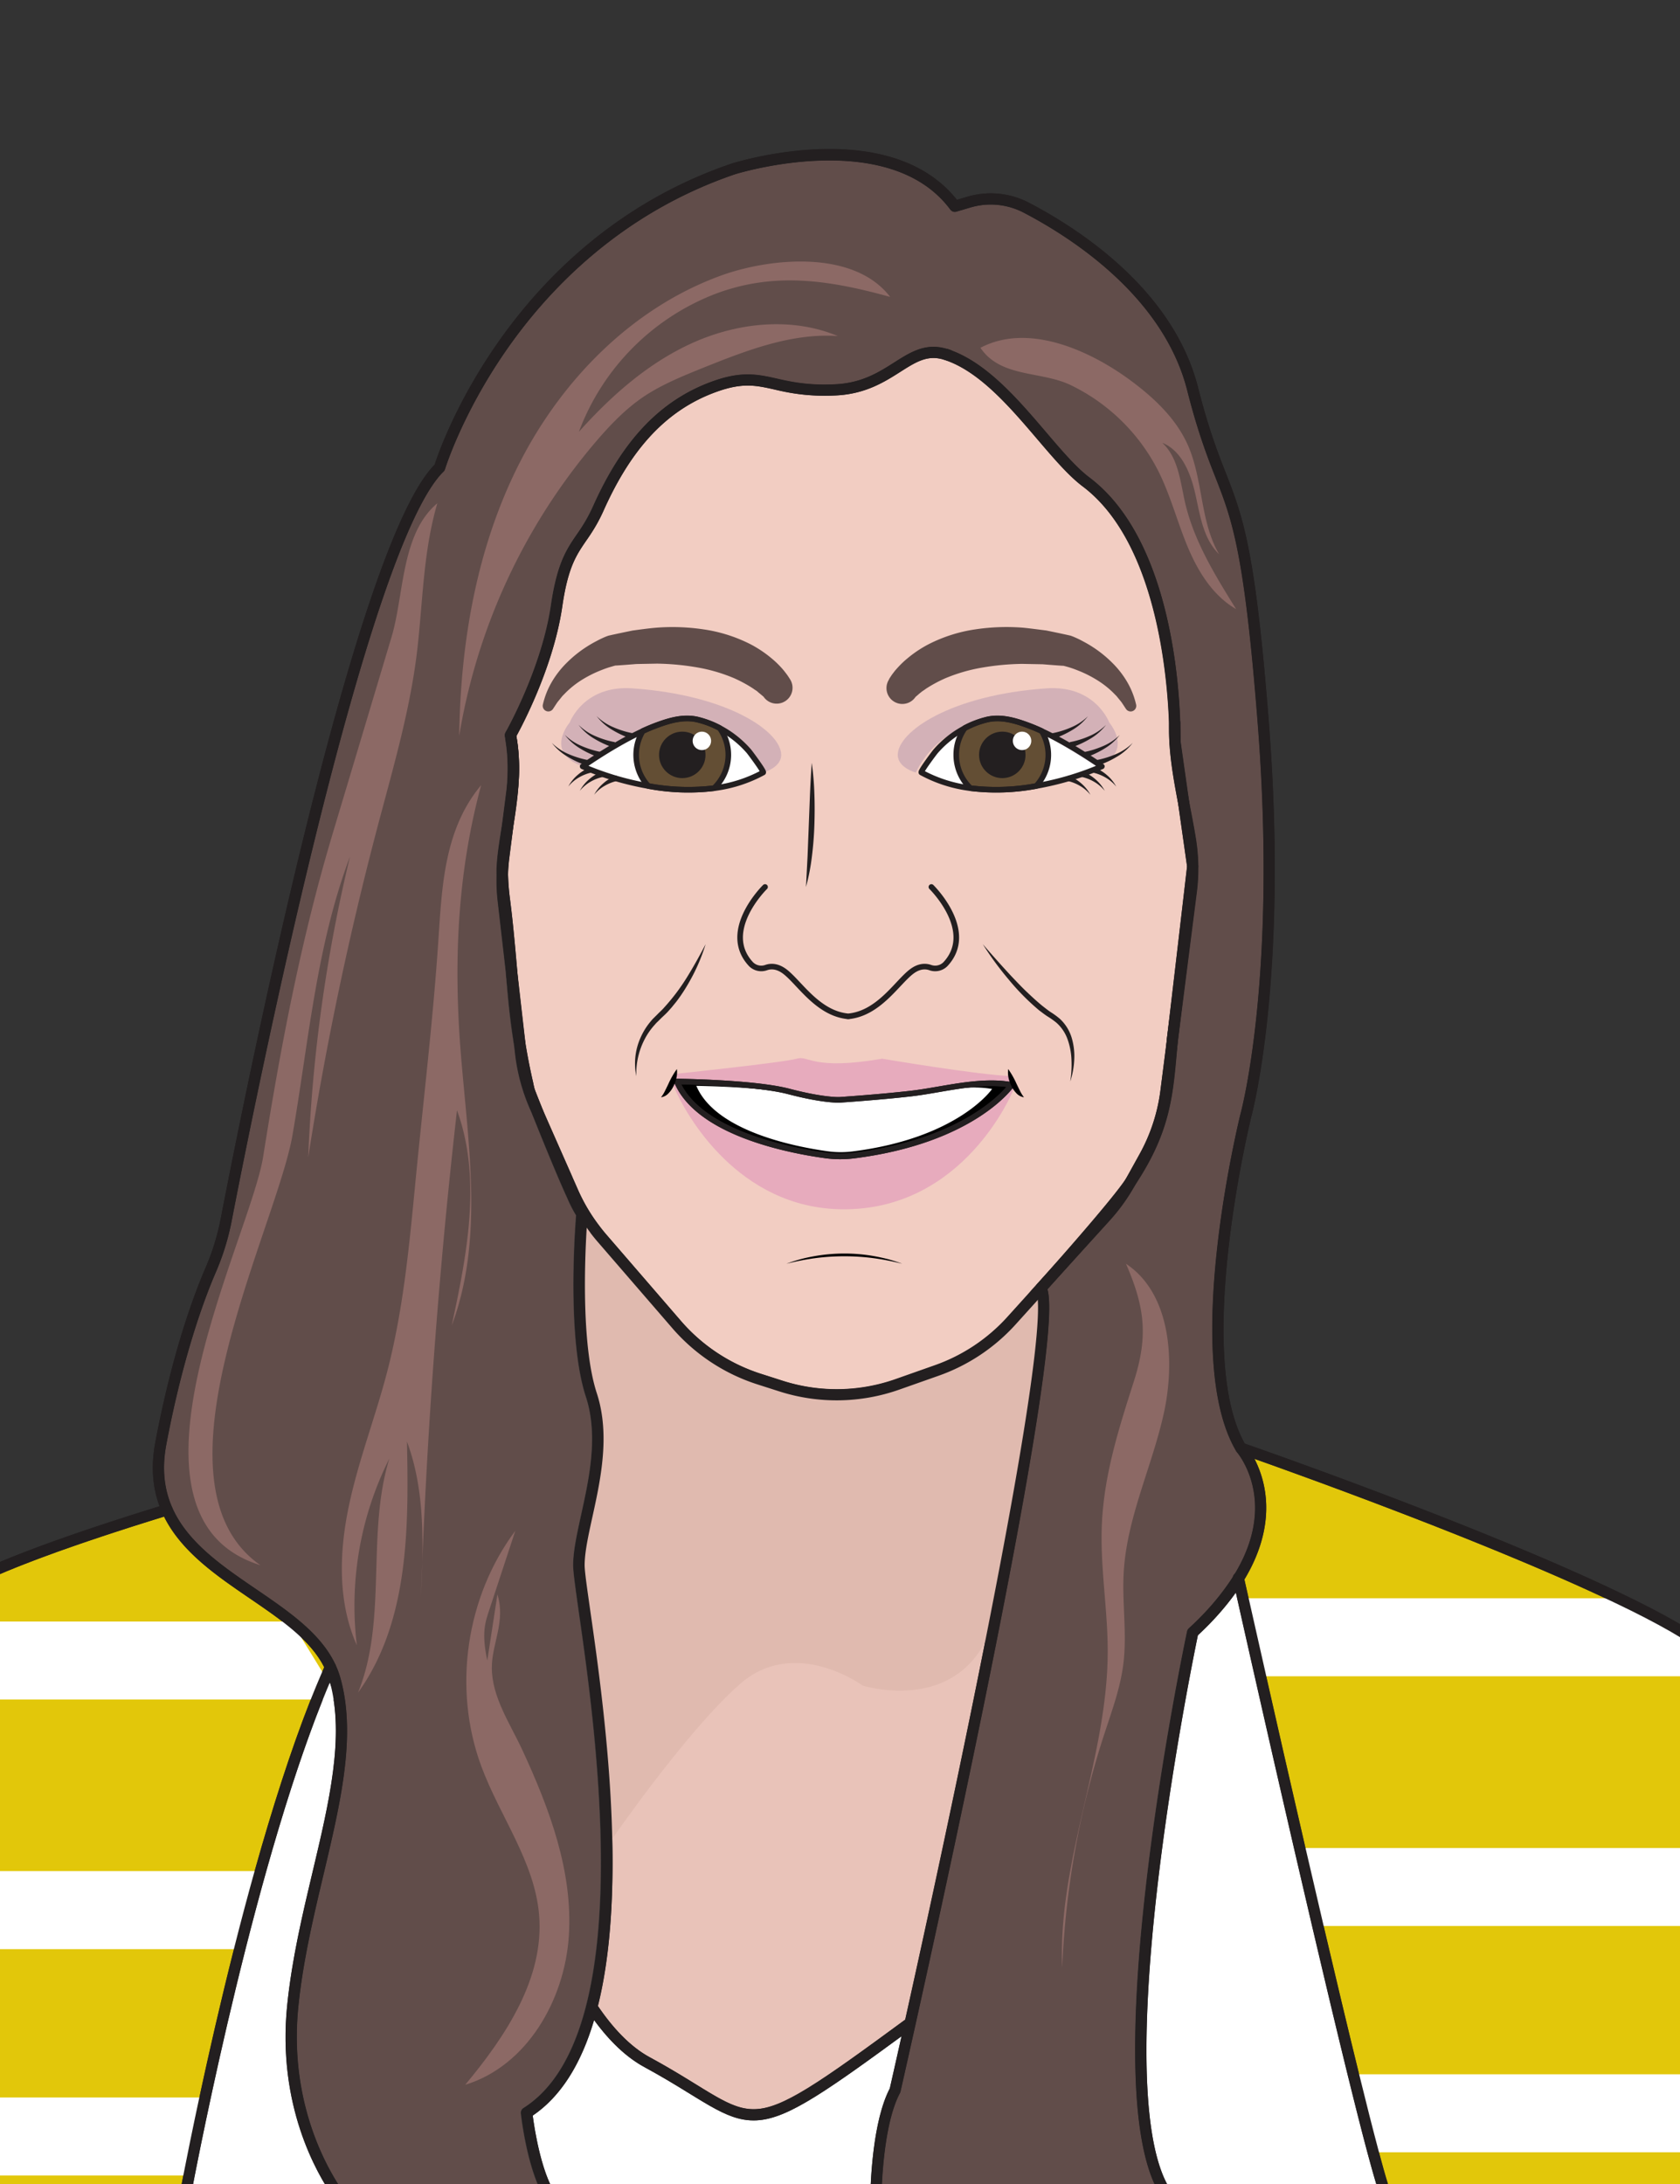 <svg xmlns="http://www.w3.org/2000/svg" viewBox="0 0 600 780"><rect x="0" y="0" width="600" height="780" fill="#333333" stroke="none"/><g id="Color"><path d="M615.3,591.89v196a2,2,0,0,1-2,2H-19a2,2,0,0,1-2-2V570.56a2.07,2.07,0,0,1,.14-.74c.59-1.5,7.14-10,77.88-31.88-2.42-6.49-3.22-14-1.54-22.87C61.53,483,69.3,462.31,73.39,452.83a85,85,0,0,0,5.39-17.37c10.88-56.17,48.43-241,76.46-269.53,1-3.26,7.32-21.59,22.23-43.07s41.47-50,83.77-64.42c2.36-.75,56.37-17.45,80.51,12.92l3.72-1.09a29.42,29.42,0,0,1,22,2.11c18.79,9.82,51.61,31.45,60.42,66a227,227,0,0,0,9.84,30.35c6.16,15.78,10.61,27.18,15.47,89.69,7,90.83-6.16,139.79-6.29,140.27-.2.8-20.63,84.61-2.34,116.88,12.18,4.24,145.8,51.16,170.1,74.88A2,2,0,0,1,615.3,591.89Zm-4,194V592.75C588.26,571.52,474.44,530.4,448,521a37.7,37.7,0,0,1,4.08,14.59c.53,7.16-.81,17-7.73,28.5,22.9,102.22,49.16,214.48,53,220.74a2.17,2.17,0,0,1,.54,1Zm-118.22-1.06c-2.49-6.7-8.69-29-27-107.6-10.76-46.23-21.15-92.31-24.76-108.39A99.38,99.38,0,0,1,427.8,584c-1.15,5.56-9.67,47.43-14.67,91.64-6.88,61-4.14,99,7.93,110.12C469.13,785.65,487.3,785.21,493.08,784.78Zm-50-387.09c.15-.53,13.16-48.91,6.17-138.95-4.81-61.92-9.17-73.09-15.21-88.54a232,232,0,0,1-10-30.83c-8.42-33-40.2-53.93-58.39-63.44a25.42,25.42,0,0,0-19-1.82l-5,1.48a2,2,0,0,1-2.17-.73c-22-29.62-76.35-12.79-76.9-12.62-41.17,14-67.13,41.88-81.65,62.78-15.79,22.72-21.87,42.37-21.93,42.56a1.84,1.84,0,0,1-.52.85C130.46,195.6,90.44,396.27,82.7,436.22a88.68,88.68,0,0,1-5.64,18.19c-4,9.33-11.67,29.71-17.65,61.41-5,26.45,13.82,39.29,32,51.71,13.53,9.24,26.31,18,30.16,31.82,5.7,20.53,0,44.56-6,70-3.62,15.25-7.37,31-9,47.19-3.93,38.42,14,63.72,17.41,68.15l70.74.46c-6.33-10.22-8.48-29.46-8.58-30.38a2,2,0,0,1,.92-1.91c41.41-26.15,25.69-135.92,19.77-177.24-1.22-8.54-2-14.19-2-16.62,0-5,1.32-11.06,2.85-18,2.92-13.28,6.22-28.34,1.69-42.18-6.65-20.33-4-58.14-3.5-64.79a44.64,44.64,0,0,1-3.12-6.08c-2.85-6.21-7.11-16.4-12.67-30.33l-.68-1.56c-.84-1.9-1.54-3.73-2.16-5.59,0-.08-.07-.2-.11-.33a67.54,67.54,0,0,1-3-13.47l-.32-2.8c-1.61-9.67-2.3-17.78-2.93-25.2l-.1-1.23v0a2,2,0,0,0,0-.22L177.84,322a67.29,67.29,0,0,1-.41-9.48v-.05h0c-.16-4.66.7-10.1,1.69-16.38l.33-2.12,1.47-11.51c.08-.67.15-1.34.21-2a75.4,75.4,0,0,0,.11-10.42c-.12-1.76-.31-3.52-.59-5.27l-.15-1a2,2,0,0,0,0-.24c0-.19-.06-.39-.1-.59a2,2,0,0,1,0-.59v-.05a2,2,0,0,1,.2-.65l.05-.09,0-.08,0,0c1.12-2,13-23.63,16.2-45.49,2.16-14.86,5.58-19.85,9.21-25.14a58.57,58.57,0,0,0,5.77-10c10.74-24,24.46-38.28,43.16-44.85,10.16-3.56,15.88-2.28,22.5-.8a69.05,69.05,0,0,0,21,2c9.41-.46,15.54-4.36,20.94-7.8,5.77-3.66,11.23-7.12,18.77-4.82a1.41,1.41,0,0,1,.22.06l.1,0c.37.12.73.24,1.1.38l.19.1c13,4.8,24.06,17.72,33.84,29.18,5.53,6.49,10.76,12.61,15.47,16.16,33.2,25,32.62,89.49,32.53,94.08l3.13,22,.29,1.54c.73,3.77,1.48,7.67,2.08,11.46a65.44,65.44,0,0,1,.84,9.69,2.4,2.4,0,0,1,0,.27,64.69,64.69,0,0,1-.54,9.18L420.89,370c-.09.8-.17,1.41-.21,1.77-.12,1.26-.23,2.55-.35,3.82-1.44,16.28-2.58,29.14-15.05,47.85a67.22,67.22,0,0,1-8.84,12.34l-22.3,24.69c1.53,5.09,2.24,25.88-23,149.72-14,68.71-29.35,136.17-29.5,136.84a1.91,1.91,0,0,1-.19.5c-5.71,10.71-6.52,31.68-6.64,38.21l92,.11h8.92c-26.63-36,6.79-196.16,8.28-203.21a2.05,2.05,0,0,1,.6-1.06A92.63,92.63,0,0,0,440.45,563a2,2,0,0,1,.3-.46c16-26,1.72-43.14,1-44a.25.25,0,0,0,0-.07,1.13,1.13,0,0,1-.1-.13l-.07-.09C421.76,485,442.18,401.24,443.06,397.69ZM424,309.44l-3.15-22.2h0l0-.14c-1.75-9.21-3.21-17.57-3.28-26.06,0-.83,0-1.68,0-2.59-.59-17.12-4.62-65-30.84-84.73-5.07-3.82-10.44-10.11-16.12-16.76-9.76-11.44-20.82-24.41-33.31-28.45-5.93-1.92-10,.69-15.71,4.3s-12.42,7.9-22.9,8.42a73.88,73.88,0,0,1-22-2.11c-6.51-1.46-11.22-2.52-20.29.67-17.6,6.17-30.57,19.74-40.84,42.7a61.71,61.71,0,0,1-6.12,10.59c-3.5,5.11-6.53,9.52-8.55,23.46-3.09,21.34-14.21,42.38-16.4,46.37a57.17,57.17,0,0,1,.75,5.91v.05q.06.66.09,1.32a66.5,66.5,0,0,1-.1,10.08,2.46,2.46,0,0,1,0,.26v.09c-.35,4.8-1,9.47-1.73,13.91l-1.5,11.8c-.26,2.06-.42,4.13-.48,6.16a84.06,84.06,0,0,0,.75,9c.22,1.8.52,4.22.94,8.16s.94,9.4,1.61,17.32l3,26.23c.69,4.17,1.56,8.63,2.67,13.46q.12.58.24,1.11a11.73,11.73,0,0,0,.3,1.29l2.77,7,.31.7a.77.77,0,0,1,.07.16l10.25,23.32a.42.42,0,0,1,0,.1l.07.14,2,4.53a63.42,63.42,0,0,0,7.64,12.93l.09.11c.62.82,1.34,1.72,2.27,2.8l.05.06,26.61,30.82a63.36,63.36,0,0,0,28.59,18.92l7.81,2.5a63.56,63.56,0,0,0,40.36-.6l14-4.94a63.42,63.42,0,0,0,25.91-17.27l7.71-8.53.11-.12.07-.09.85-1,1.7-1.88s0-.07.07-.1c.25-.28,25.77-28.73,31.56-37.37l5-9.07a63.26,63.26,0,0,0,7.47-22.75l2.3-18.05a1.49,1.49,0,0,1,0-.21l0-.28q0-.31.09-.75l.12-.89C418.27,358.3,423.51,313.28,424,309.44ZM323.31,721.29c22.42-100.52,49.35-232.62,47.41-257.06L362.78,473a67.45,67.45,0,0,1-27.56,18.37l-14,4.94a67.65,67.65,0,0,1-42.91.62l-7.81-2.49a67.37,67.37,0,0,1-30.39-20.11L213.5,443.57l-.06-.07c-1-1.16-1.76-2.11-2.44-3l-.07-.08c-.48-.64-.94-1.3-1.4-2-.73,12-1.89,42.34,3.59,59.09,4.87,14.88,1.29,31.19-1.58,44.29-1.48,6.74-2.76,12.57-2.76,17.17,0,2.15.83,8,2,16,3,20.88,8.56,59.73,7.93,96q-.47,26.44-5.19,45.37c5.89,8.69,12.12,14.86,18.51,18.33,6.69,3.63,11.92,6.86,16.54,9.71C271.57,758.62,272.06,758.92,323.31,721.29Zm-5.53,24.57c1.37-6.05,2.78-12.28,4.2-18.64-29.38,21.53-41.94,30.07-52.73,30.07-7,0-13.21-3.55-22.79-9.46-4.57-2.82-9.75-6-16.34-9.59-6.25-3.4-12.29-9-18-16.84-4.75,16.05-12.06,27.48-21.89,34.15.63,4.81,3.34,22.71,9.4,29.63,42.24.23,78.09.4,109.45.51h1.69C310.88,779,311.67,757.57,317.78,745.86ZM116.9,784.64H119c-5.95-8.53-20-32.91-16.39-68.52,1.67-16.43,5.44-32.33,9.09-47.7,5.88-24.78,11.43-48.19,6.17-67.65C91.9,662,71.36,767.28,68.15,784.28Zm-1.12-189.2c-4.94-9.8-15.5-17-26.61-24.61-11.64-7.94-24.25-16.56-30.54-29.2C-4.14,561-15.3,569.58-17,571.25V785.84H63.78C64.3,783.06,86.87,661,115.78,595.44Z" style="fill:#231f20"/><path d="M611.3,592.75V785.84H497.93a2.17,2.17,0,0,0-.54-1c-3.84-6.26-30.1-118.52-53-220.74,6.92-11.52,8.26-21.34,7.73-28.5A37.7,37.7,0,0,0,448,521C474.44,530.4,588.26,571.52,611.3,592.75Z" style="fill:#e2c70a"/><path d="M466.09,677.18c18.3,78.56,24.5,100.9,27,107.6-5.78.43-23.95.87-72,1-12.07-11.12-14.81-49.13-7.93-110.12,5-44.21,13.52-86.08,14.67-91.64a99.38,99.38,0,0,0,13.53-15.24C444.94,584.87,455.33,631,466.09,677.18Z" style="fill:#fff"/><path d="M449.23,258.74c7,90-6,138.42-6.17,139-.88,3.55-21.3,87.34-1.56,120.56l.07.09a1.13,1.13,0,0,0,.1.13.25.25,0,0,1,0,.07c.76.87,15.08,18-1,44a2,2,0,0,0-.3.46,92.63,92.63,0,0,1-15.84,18.52,2.05,2.05,0,0,0-.6,1.06c-1.49,7-34.91,167.19-8.28,203.21h-8.92l-92-.11c.12-6.53.93-27.5,6.64-38.21a1.91,1.91,0,0,0,.19-.5c.15-.67,15.48-68.13,29.5-136.84,25.26-123.84,24.55-144.63,23-149.72l22.3-24.69a67.22,67.22,0,0,0,8.84-12.34c12.47-18.71,13.61-31.57,15.05-47.85.12-1.27.23-2.56.35-3.82,0-.36.12-1,.21-1.77l6.53-51.25a64.69,64.69,0,0,0,.54-9.18,2.4,2.4,0,0,0,0-.27,65.44,65.44,0,0,0-.84-9.69c-.6-3.79-1.35-7.69-2.08-11.46l-.29-1.54-3.13-22c.09-4.59.67-69.07-32.53-94.08-4.71-3.55-9.94-9.67-15.47-16.16-9.78-11.46-20.84-24.38-33.84-29.18l-.19-.1c-.37-.14-.73-.26-1.1-.38l-.1,0a1.41,1.41,0,0,0-.22-.06c-7.54-2.3-13,1.16-18.77,4.82-5.4,3.44-11.53,7.34-20.94,7.8a69.05,69.05,0,0,1-21-2c-6.62-1.48-12.34-2.76-22.5.8-18.7,6.57-32.42,20.82-43.16,44.85a58.57,58.57,0,0,1-5.77,10c-3.63,5.29-7,10.28-9.21,25.14-3.16,21.86-15.08,43.49-16.2,45.49l0,0,0,.08-.05.09a2,2,0,0,0-.2.65v.05a2,2,0,0,0,0,.59c0,.2.07.4.1.59a2,2,0,0,1,0,.24l.15,1c.28,1.75.47,3.51.59,5.27a75.4,75.4,0,0,1-.11,10.42c-.06.66-.13,1.33-.21,2l-1.47,11.51-.33,2.12c-1,6.28-1.85,11.72-1.69,16.38h0v.05a67.29,67.29,0,0,0,.41,9.48l2.89,25.18a2,2,0,0,1,0,.22v0l.1,1.23c.63,7.42,1.32,15.53,2.93,25.2l.32,2.8a67.54,67.54,0,0,0,3,13.47c0,.13.08.25.11.33.62,1.86,1.32,3.69,2.16,5.59l.68,1.56c5.56,13.93,9.82,24.12,12.67,30.33a44.64,44.64,0,0,0,3.12,6.08c-.53,6.65-3.15,44.46,3.5,64.79,4.53,13.84,1.23,28.9-1.69,42.18-1.53,7-2.85,13-2.85,18,0,2.43.81,8.08,2,16.62,5.92,41.32,21.64,151.09-19.77,177.24a2,2,0,0,0-.92,1.91c.1.92,2.25,20.16,8.58,30.38L124,784.69c-3.42-4.43-21.34-29.73-17.41-68.15,1.64-16.17,5.39-31.94,9-47.19,6-25.44,11.73-49.47,6-70-3.85-13.86-16.63-22.58-30.16-31.82-18.2-12.42-37-25.26-32-51.71,6-31.7,13.62-52.08,17.65-61.41a88.68,88.68,0,0,0,5.64-18.19c7.74-40,47.76-240.62,75.69-267.79a1.84,1.84,0,0,0,.52-.85c.06-.19,6.14-19.84,21.93-42.56,14.52-20.9,40.48-48.75,81.65-62.78.55-.17,54.9-17,76.9,12.62a2,2,0,0,0,2.17.73l5-1.48a25.42,25.42,0,0,1,19,1.82c18.19,9.51,50,30.4,58.39,63.44a232,232,0,0,0,10,30.83C440.06,185.65,444.42,196.82,449.23,258.74Z" style="fill:#614d4a"/><path d="M420.8,287.24l3.15,22.2c-.44,3.84-5.68,48.86-7,59.86l-.12.89q0,.44-.09.75l0,.28a1.49,1.49,0,0,0,0,.21l-2.3,18.05a63.26,63.26,0,0,1-7.47,22.75l-5,9.07c-5.79,8.64-31.31,37.09-31.56,37.37,0,0,0,.07-.07.1l-1.7,1.88-.85,1-.07.09-.11.12-7.71,8.53a63.42,63.42,0,0,1-25.91,17.27l-14,4.94a63.56,63.56,0,0,1-40.36.6l-7.81-2.5a63.36,63.36,0,0,1-28.59-18.92l-26.61-30.82-.05-.06c-.93-1.08-1.65-2-2.27-2.8l-.09-.11A63.42,63.42,0,0,1,206.44,425l-2-4.53-.07-.14a.42.42,0,0,0,0-.1L194.1,396.92a.77.77,0,0,0-.07-.16l-.31-.7-2.77-7a11.73,11.73,0,0,1-.3-1.29q-.12-.52-.24-1.11c-1.11-4.83-2-9.29-2.67-13.46l-3-26.23c-.67-7.92-1.2-13.38-1.61-17.32s-.72-6.36-.94-8.16a84.06,84.06,0,0,1-.75-9c.06-2,.22-4.1.48-6.16l1.5-11.8c.7-4.44,1.38-9.11,1.73-13.91v-.09a2.46,2.46,0,0,0,0-.26,66.5,66.5,0,0,0,.1-10.08q0-.66-.09-1.32v-.05a57.17,57.17,0,0,0-.75-5.91c2.19-4,13.31-25,16.4-46.37,2-13.94,5.05-18.35,8.55-23.46a61.71,61.71,0,0,0,6.12-10.59c10.27-23,23.24-36.53,40.84-42.7,9.07-3.19,13.78-2.13,20.29-.67a73.88,73.88,0,0,0,22,2.11c10.48-.52,17.36-4.9,22.9-8.42s9.78-6.22,15.71-4.3c12.49,4,23.55,17,33.31,28.45,5.68,6.65,11.05,12.94,16.12,16.76,26.22,19.75,30.25,67.61,30.84,84.73,0,.91,0,1.76,0,2.59.07,8.49,1.53,16.85,3.28,26.06l0,.14Z" style="fill:#f2cdc2"/><path d="M370.72,464.23c1.94,24.44-25,156.54-47.41,257.06-51.25,37.63-51.74,37.33-74.75,23.14-4.62-2.85-9.85-6.08-16.54-9.71-6.39-3.47-12.62-9.64-18.51-18.33q4.73-18.9,5.19-45.37c.63-36.24-4.94-75.09-7.93-96-1.16-8.07-2-13.9-2-16,0-4.6,1.28-10.43,2.76-17.17,2.87-13.1,6.45-29.41,1.58-44.29-5.48-16.75-4.32-47.11-3.59-59.09.46.66.92,1.32,1.4,2l.07.08c.68.9,1.45,1.85,2.44,3l.06.07,26.58,30.78a67.37,67.37,0,0,0,30.39,20.11l7.81,2.49a67.65,67.65,0,0,0,42.91-.62l14-4.94A67.45,67.45,0,0,0,362.78,473Z" style="fill:#e9c3b9"/><path d="M322,727.22c-1.42,6.36-2.83,12.59-4.2,18.64-6.11,11.71-6.9,33.15-7,39.84H309.1c-31.36-.11-67.21-.28-109.45-.51-6.06-6.92-8.77-24.82-9.4-29.63,9.83-6.67,17.14-18.1,21.89-34.15,5.69,7.79,11.73,13.44,18,16.84,6.59,3.58,11.77,6.77,16.34,9.59,9.58,5.91,15.82,9.46,22.79,9.46C280,757.29,292.6,748.75,322,727.22Z" style="fill:#fff"/><path d="M119,784.65H116.9l-48.75-.36c3.21-17,23.75-122.32,49.68-183.5,5.26,19.46-.29,42.87-6.17,67.65-3.65,15.37-7.42,31.27-9.09,47.7C98.93,751.74,113,776.12,119,784.65Z" style="fill:#fff"/><path d="M89.17,570.83c11.11,7.58,21.67,14.81,26.61,24.61C86.87,661,64.3,783.06,63.78,785.84H-17V571.25c1.7-1.67,12.86-10.24,75.63-29.62C64.92,554.27,77.53,562.89,89.17,570.83Z" style="fill:#e2c70a"/><path d="M272.56,275.89A49.18,49.18,0,0,1,255,281.5a77,77,0,0,1-23.48-.79,104.57,104.57,0,0,1-23.43-7c3.84-2.63,7.76-5.16,11.78-7.5,3.16-1.84,6.39-3.58,9.72-5.11,1.8-.83,3.63-1.59,5.49-2.26,4.61-1.68,9.54-3,14.42-1.72A34,34,0,0,1,257,260a36.34,36.34,0,0,1,10.41,8.23C267.74,268.59,273,275.63,272.56,275.89Z" style="fill:#fff"/><path d="M260.11,269.6A16.4,16.4,0,0,1,255,281.5a77,77,0,0,1-23.48-.79,16.45,16.45,0,0,1-1.93-19.65c1.8-.83,3.63-1.59,5.49-2.26,4.61-1.68,9.54-3,14.42-1.72A34,34,0,0,1,257,260,16.33,16.33,0,0,1,260.11,269.6Z" style="fill:#634e34"/><path d="M329.07,275.89a49.18,49.18,0,0,0,17.54,5.61,77,77,0,0,0,23.48-.79,104.57,104.57,0,0,0,23.43-7c-3.84-2.63-7.76-5.16-11.78-7.5-3.16-1.84-6.39-3.58-9.72-5.11-1.8-.83-3.63-1.59-5.49-2.26-4.61-1.68-9.54-3-14.42-1.72a34,34,0,0,0-7.48,2.9,36.34,36.34,0,0,0-10.41,8.23C333.89,268.59,328.6,275.63,329.07,275.89Z" style="fill:#fff"/><path d="M341.52,269.6a16.4,16.4,0,0,0,5.09,11.9,77,77,0,0,0,23.48-.79A16.45,16.45,0,0,0,372,261.06c-1.8-.83-3.63-1.59-5.49-2.26-4.61-1.68-9.54-3-14.42-1.72a34,34,0,0,0-7.48,2.9A16.33,16.33,0,0,0,341.52,269.6Z" style="fill:#634e34"/><path d="M241.24,383.52s38.9-4.08,43.27-5.41,5.53,4.29,30.58,0c0,0,34,5.78,46.19,6.22,0,0,1.71,3.48.38,5.48,0,0-17.42,42.67-61.12,42.08-36.66-.5-55.49-33.22-60-44.08C239.69,385.72,241.24,383.52,241.24,383.52Z" style="fill:#e7abbd"/><path d="M241.74,386.26s27.56.28,40,3.55,18.07,3,18.07,3,14.82-1,25.78-2.28,24.27-5.13,35.69-3.06c0,0-13.58,19.88-56.52,25.26a39,39,0,0,1-10.12-.1C281.75,410.83,249.51,404.63,241.74,386.26Z"/><path d="M248.69,387.81S273,388.06,284,391s16,2.62,16,2.62,13.09-.88,22.78-2,21.45-4.53,31.54-2.7c0,0-12,17.56-49.95,22.32a34.3,34.3,0,0,1-8.94-.09C284,409.53,255.56,404.05,248.69,387.81Z" style="fill:#fff"/><path d="M238.19,384.33s42.66-4.89,47.11-6.22,5.63,4.29,31.11,0c0,0,36.18,5.78,48.61,6.22,0,0,0,4.58-1.95,5.48,0,0-17,42.67-61.47,42.08S238.19,384.33,238.19,384.33Z" style="fill:none"/><path d="M611.3,590.09v8.58H450.13c-2.73-12-4.93-21.76-6.29-27.85H578C592.67,577.87,604.67,584.55,611.3,590.09Z" style="fill:#fff"/><path d="M615.3,660v27.85H470.63c-2.17-9.26-4.34-18.63-6.48-27.85Z" style="fill:#fff"/><polygon points="104.1 579.12 -19 579.12 -19 606.97 113.12 606.97 121.16 606.97 104.1 579.12" style="fill:#fff"/><path d="M93,668.26c-2.62,9.35-5.1,18.71-7.41,27.86H-19V668.26Z" style="fill:#fff"/><path d="M615.89,740.82v27.85H490.37c-2-7.5-4.41-17-7.07-27.85Z" style="fill:#fff"/><path d="M73.24,749.11c-2.51,11.67-4.45,21.31-5.73,27.85H-19V749.11Z" style="fill:#fff"/><path d="M272.67,248.8l0,0-.1-.08-.23-.2-.55-.46c-.35-.31-.81-.63-1.19-1s-.88-.61-1.3-.92-.89-.6-1.35-.89a49.11,49.11,0,0,0-5.85-3.07,59.72,59.72,0,0,0-13.16-3.83,91.31,91.31,0,0,0-14.28-1.34l-7.38.14c-2.48.2-5,.4-7.48.56l.52-.12c-.31.05-1,.21-1.47.36s-1.09.31-1.65.49c-1.1.36-2.19.79-3.28,1.23a42.26,42.26,0,0,0-6.27,3.24,32.83,32.83,0,0,0-5.53,4.39l-1.25,1.27L199.72,250l-.58.71-.51.75-1,1.53-.12.18a2,2,0,0,1-3.61-1.61,28.56,28.56,0,0,1,3.17-8,33.17,33.17,0,0,1,5.4-6.91,42.51,42.51,0,0,1,6.82-5.51,43.26,43.26,0,0,1,3.8-2.21c.65-.35,1.31-.68,2-1s1.31-.59,2.25-.92h.06l.46-.11c2.68-.6,5.37-1.15,8.08-1.71,2.74-.37,5.5-.76,8.28-1a75.07,75.07,0,0,1,17,.58A53.91,53.91,0,0,1,268,230.07a42.17,42.17,0,0,1,7.57,5.06,32,32,0,0,1,3.38,3.22,23.68,23.68,0,0,1,1.55,1.85c.26.34.5.64.75,1l.38.57.47.73a5.66,5.66,0,0,1-9.43,6.28Z" style="fill:#614d4a"/><path d="M317.53,242.52l.47-.73.38-.57c.25-.38.49-.68.74-1,.5-.69,1-1.24,1.56-1.85a32,32,0,0,1,3.38-3.22,42.17,42.17,0,0,1,7.57-5.06,53.91,53.91,0,0,1,16.78-5.33,75.07,75.07,0,0,1,17-.58c2.78.27,5.54.66,8.28,1,2.71.56,5.4,1.11,8.08,1.71l.46.11h.06c.94.33,1.54.6,2.25.92s1.35.64,2,1a43.26,43.26,0,0,1,3.8,2.21,42.51,42.51,0,0,1,6.82,5.51,33.17,33.17,0,0,1,5.4,6.91,28.56,28.56,0,0,1,3.17,8,2,2,0,0,1-3.61,1.62L402,253l-1-1.53-.51-.75-.58-.71-1.13-1.39-1.25-1.27A32.83,32.83,0,0,0,392,243a42.26,42.26,0,0,0-6.27-3.24c-1.09-.44-2.18-.87-3.28-1.23-.56-.18-1.11-.34-1.65-.49s-1.16-.31-1.48-.36l.53.12c-2.51-.16-5-.36-7.48-.56l-7.38-.14a91.31,91.31,0,0,0-14.28,1.34,59.72,59.72,0,0,0-13.16,3.83,49.11,49.11,0,0,0-5.85,3.07c-.46.29-.93.57-1.35.89s-.91.59-1.3.92-.84.64-1.19,1l-.55.46-.23.2-.1.08,0,0a5.66,5.66,0,0,1-9.43-6.28Z" style="fill:#614d4a"/></g><g id="Shading"><path d="M207.89,433.22S244,479,254.94,484.8s37.18,13.95,44.87,13.36,40.41-8.48,49.85-16.32,19.58-19,22.14-21.83c0,0,0,53.06-16.28,116.47C345.9,613.93,308.11,602,308.11,602s-24.2-17.77-43.81-.59-47.6,58.09-47.6,58.09-7.55-90.68-9.92-100.46,9.77-38,6.31-52.43S204.26,459.44,207.89,433.22Z" style="fill:#e0baaf"/><path d="M413.78,168.43c4.27,8.58,6.67,17.95,10.36,26.8s9,17.49,17.32,22.3c-7.46-12-15-24.21-18.2-37.95-1.74-7.59-2.44-16.18-8.18-21.45,7.13,2.91,10.26,11.18,11.91,18.7s2.86,15.78,8.41,21.11c-6.88-11.76-5.67-26.68-11.23-39.12-4.21-9.39-12-16.71-20.25-22.84-14.22-10.55-36.41-20.91-53.76-11.77,7.19,10.71,21.5,8.23,32.14,13.28A68.52,68.52,0,0,1,413.78,168.43Z" style="fill:#8c6965"/><path d="M254.65,105.28a84.49,84.49,0,0,0-47.9,48.93c11.71-13.08,25.22-25,41.28-32.05s35-8.92,51.18-2.14c-16.55-1.13-32.6,5.14-48,11.3-7.4,3-14.87,6-21.46,10.44-6.4,4.35-11.81,10-16.84,15.87A216.16,216.16,0,0,0,164,262.82c.46-33.5,6.3-67.42,21.46-97.29s40.29-55.46,71.73-67c17.54-6.44,47.69-9.52,60.72,7.51C296.37,100.11,276.37,96.79,254.65,105.28Z" style="fill:#8c6965"/><path d="M148.22,423.66c-2.15,22.27-4.32,44.64-9.95,66.29-4.22,16.21-10.36,31.91-13.76,48.31s-3.89,34,2.93,49.34a117.22,117.22,0,0,1,11.61-66.67c-8.29,27-.59,57.38-11.17,83.56C146,579.31,146,545.85,145.34,514.84c6.56,17.55,5.85,36.85,5,55.57q3-87.15,12.87-173.88c8.92,24.42,3.56,51.46-1.88,76.87,11.35-30.14,6.06-63.57,3.37-95.66-2.77-33.05-1.53-65.23,7.14-97.33-13.28,15.86-14,36.43-15.31,55.87C154.57,365.44,151,394.57,148.22,423.66Z" style="fill:#8c6965"/><path d="M393.42,549.34c0,13.64,2.25,27.21,2.19,40.85-.17,38-17.91,74.57-16.25,112.53a309.52,309.52,0,0,1,15-83.3c2.7-8.29,5.77-16.54,6.84-25.19,1.35-10.86-.51-21.87.13-32.78,1.14-19.56,10.15-37.72,14.35-56.85,3.82-17.43,3-42.26-13.55-53.26,6.76,15.55,7.94,25.87,2.88,41.81C399.06,511.78,393.36,529.54,393.42,549.34Z" style="fill:#8c6965"/><path d="M177.65,569.45c3,9.67-2,17.55-2,26.15,0,10.56,6.57,20,11,29.61,9.64,20.86,18,43.24,16.51,66.18s-15,46.45-37,53.17c14.47-17.4,28.27-38.1,26.38-60.66-1.6-19.08-14.09-35.27-20.7-53.24-10.19-27.66-5.44-60.33,12.2-83.95l-9.13,27.75c-1.66,5-3,8.54-.88,18.59" style="fill:#8c6965"/><path d="M118.94,297.28C107.52,335.36,100.24,373.72,94,413c-4.65,29.43-57,128.65-1,146-41.93-29.33,5.67-120.18,11.46-153.6S113,337.65,125,305.93a550.78,550.78,0,0,0-14.92,107.36,1175.81,1175.81,0,0,1,25-118.93c5.58-21.08,11.77-42.12,14.11-63.8,1.87-17.2,2.11-34.11,7-50.82-13,10.88-11.84,32.72-16.35,47.75Q129.4,262.4,118.94,297.28Z" style="fill:#8c6965"/><path d="M208.11,273.67s27-18.26,35.56-17,21.78,4.79,28.89,19.23c0,0,6.44-1.68,6.44-6.29,0-8.3-18.89-21.41-53.14-23.77-17.49-1.21-22.4,12.22-22.4,12.22S194.19,268.78,208.11,273.67Z" style="fill:#b99aaf;opacity:0.54"/><path d="M391.52,273.67s-27-18.26-35.56-17-21.78,4.79-28.89,19.23c0,0-6.44-1.68-6.44-6.29,0-8.3,18.89-21.41,53.14-23.77,17.49-1.21,22.4,12.22,22.4,12.22S405.44,268.78,391.52,273.67Z" style="fill:#b99aaf;opacity:0.54"/></g><g id="Outline"><path d="M182.32,262.55c.08.4.14.79.21,1.19l.1.69a65.26,65.26,0,0,1,.27,18.25l-3,23.39c-.27,2.11-.44,4.25-.5,6.38v.11a64.18,64.18,0,0,0,.4,9.19l2.89,25.17c0,.07,0,.15,0,.23l3,26.34s0,.05,0,.07l.33,2.85A65.18,65.18,0,0,0,189,389.52c0,.11.07.21.1.29.61,1.84,1.31,3.64,2.09,5.42l1,2.33a.42.42,0,0,1,0,.1L202.52,421a2.56,2.56,0,0,0,.11.24l2,4.53a65.27,65.27,0,0,0,7.91,13.38l0,.06c.76,1,1.57,2,2.39,2.95l0,0L241.59,473a65.33,65.33,0,0,0,29.49,19.51l7.81,2.5a65.23,65.23,0,0,0,41.64-.61l14-4.94a65.24,65.24,0,0,0,26.74-17.82l7.49-8.29.25-.28.14-.16.86-1L395,434.41a65.64,65.64,0,0,0,8.62-12.05l5.09-9.16a65.29,65.29,0,0,0,7.7-23.47l2.3-18.05c0-.06,0-.13,0-.19,0-.25.08-.62.13-1.08l6.62-51.94a64.17,64.17,0,0,0,.52-9v0a.33.33,0,0,0,0-.1v0a64.89,64.89,0,0,0-.81-9.44c-.69-4.3-1.55-8.67-2.39-13v-.08c-1.63-8.57-3.19-17.24-3.26-25.76,0-.95,0-1.9.05-2.85v-.05a0,0,0,0,1,0-.05h0" style="fill:none;stroke:#231f20;stroke-linecap:round;stroke-linejoin:round;stroke-width:4px"/><path d="M337.72,126.54l.15,0c.34.11.67.22,1,.35" style="fill:none;stroke:#231f20;stroke-linecap:round;stroke-linejoin:round;stroke-width:4px"/><path d="M341,73.67l5-1.48a27.5,27.5,0,0,1,20.54,2c17.26,9,50.67,30.46,59.4,64.72,11.92,46.79,18.14,28.18,25.25,119.7S445,398.17,445,398.17s-21.33,86.16-1.78,119.05c0,0,24.16,27.56-17.25,65.78,0,0-37.64,178.17-5.64,204.84l-107.55-.14s-.22-27.81,6.89-41.14c0,0,61.26-269.27,52.13-286.55,0,0,25.9-28.85,31.78-37.65,13.18-19.74,13.42-32.55,15.11-50.87.68-5.36,7.28-62.08,7.28-62.08l-6.35-44.7s1.53-67.54-31.73-92.6c-13.47-10.15-29.56-38.89-50-45.52-13.38-4.33-19,11.63-39.31,12.63-22.76,1.13-25.66-7.38-42.89-1.33-20.89,7.33-33.12,23.91-42,43.78-6,13.41-11.65,12.68-14.83,34.57-3.37,23.27-16.51,46.31-16.52,46.31h0c3.64,18.75-3.38,38-2.89,50,.41,9.91.81,5.35,3.31,34.59.92,10.72,1.89,23.29,5.72,40a24.74,24.74,0,0,0,.63,2.69c18.28,46.23,18.8,43.41,18.8,43.41s-3.78,43.22,3.33,64.94-4.44,46.62-4.44,60.84,32,163.56-18.67,195.56c0,0,2.67,24.61,10.67,32.61L123,786.68s-22.89-26.79-18.44-70.35,24-84.44,15.11-116.44-71.11-37.33-62.23-84.45c5.93-31.4,13.44-51.75,17.78-61.82a86,86,0,0,0,5.52-17.78C89.87,388.7,128.91,194.31,157,167c0,0,24-79.11,104.89-106.67C261.89,60.33,317.89,42.56,341,73.67Z" style="fill:none;stroke:#231f20;stroke-linecap:round;stroke-linejoin:round;stroke-width:4px"/><path d="M118,595.38c-.55,1.23-1.09,2.48-1.63,3.75-1.09,2.54-2.17,5.16-3.24,7.84C105.84,625.3,99.05,646.73,93,668.26c-2.62,9.35-5.1,18.71-7.41,27.86-4.93,19.46-9.12,37.91-12.36,53-2.51,11.67-4.45,21.31-5.73,27.85-1.16,5.93-1.77,9.3-1.77,9.3s19.9.16,51.15.38l6.11,0,2.37,0h1.85l3.94,0,3.5,0h1.9l5.84,0h2.18l4.42,0,4.51,0,6.32,0,19.79.13,3.46,0,10.54.07,2.82,0h2.34c34.89.2,73.17.39,110.31.52h8.45c23.75.09,46.9.13,68.23.13l19.57,0h8.19l6.74,0h0c45.93-.13,77-.57,75.68-1.53-.79-.59-2.79-7.12-5.59-17.59-2-7.5-4.41-17-7.07-27.85-3.86-15.68-8.24-34.09-12.67-53-2.17-9.26-4.34-18.63-6.48-27.85-5.21-22.54-10.16-44.24-14-61.3-2.73-12-4.93-21.76-6.29-27.85l-1.57-7" style="fill:none;stroke:#231f20;stroke-linecap:round;stroke-linejoin:round;stroke-width:4px"/><path d="M211.38,716.81c5.83,8.76,12.38,15.7,19.69,19.67,41.49,22.52,31.05,32.22,93.75-13.82h0" style="fill:none;stroke:#231f20;stroke-linecap:round;stroke-linejoin:round;stroke-width:4px"/><path d="M443.22,517.22s83.59,29,134.79,53.6c14.66,7,26.66,13.73,33.29,19.27.73.62,1.4,1.22,2,1.8v196H-19V570.56s3.22-8.16,78.65-31.34" style="fill:none;stroke:#231f20;stroke-linecap:round;stroke-linejoin:round;stroke-width:4px"/><path d="M272.56,275.89A49.18,49.18,0,0,1,255,281.5a77,77,0,0,1-23.48-.79,104.57,104.57,0,0,1-23.43-7c3.84-2.63,7.76-5.16,11.78-7.5,3.16-1.84,6.39-3.58,9.72-5.11,1.8-.83,3.63-1.59,5.49-2.26,4.61-1.68,9.54-3,14.42-1.72A34,34,0,0,1,257,260a36.34,36.34,0,0,1,10.41,8.23C267.74,268.59,273,275.63,272.56,275.89Z" style="fill:none;stroke:#231f20;stroke-linecap:round;stroke-linejoin:round;stroke-width:2px"/><path d="M260.11,269.6A16.4,16.4,0,0,1,255,281.5a77,77,0,0,1-23.48-.79,16.45,16.45,0,0,1-1.93-19.65c1.8-.83,3.63-1.59,5.49-2.26,4.61-1.68,9.54-3,14.42-1.72A34,34,0,0,1,257,260,16.33,16.33,0,0,1,260.11,269.6Z" style="fill:none;stroke:#231f20;stroke-linecap:round;stroke-linejoin:round;stroke-width:2px"/><circle cx="243.67" cy="269.6" r="8.3" style="fill:#231f20"/><circle cx="250.67" cy="264.6" r="3.3" style="fill:#fff"/><path d="M209.63,273.41a32.44,32.44,0,0,1-3.58-1.39,34.58,34.58,0,0,1-3.35-1.78,19.73,19.73,0,0,1-5.62-4.93,19.32,19.32,0,0,0,6.08,4.05,32.56,32.56,0,0,0,3.42,1.25,30.6,30.6,0,0,0,3.49.86Z" style="fill:#231f20"/><path d="M214.27,270.58a32,32,0,0,1-3.58-1.4,32.52,32.52,0,0,1-3.35-1.78,19.71,19.71,0,0,1-5.62-4.93,19.36,19.36,0,0,0,6.09,4,35,35,0,0,0,3.42,1.26,30,30,0,0,0,3.49.85Z" style="fill:#231f20"/><path d="M219.18,267a31.14,31.14,0,0,1-3.57-1.4,33.38,33.38,0,0,1-3.35-1.77,19.48,19.48,0,0,1-5.62-4.94,19,19,0,0,0,6.08,4.05,30.52,30.52,0,0,0,3.42,1.26,28.56,28.56,0,0,0,3.49.85Z" style="fill:#231f20"/><path d="M225.64,263.87a30.59,30.59,0,0,1-3.58-1.4,34.5,34.5,0,0,1-3.35-1.77,19.73,19.73,0,0,1-5.62-4.93,19.12,19.12,0,0,0,6.08,4,30.52,30.52,0,0,0,3.42,1.26,28.56,28.56,0,0,0,3.49.85Z" style="fill:#231f20"/><path d="M211.41,275.89a12.64,12.64,0,0,0-2.31.66,14.93,14.93,0,0,0-2.25,1.07,12.77,12.77,0,0,0-2.07,1.44,13,13,0,0,0-1.8,1.83,13.47,13.47,0,0,1,1.44-2.18,13.9,13.9,0,0,1,1.85-1.91,16.24,16.24,0,0,1,2.16-1.59,13.7,13.7,0,0,1,2.48-1.25Z" style="fill:#231f20"/><path d="M215.5,277.45a13.42,13.42,0,0,0-2.31.65,14.93,14.93,0,0,0-2.25,1.07,13.29,13.29,0,0,0-2.07,1.45,13.47,13.47,0,0,0-1.8,1.82,14.08,14.08,0,0,1,1.44-2.17,13.9,13.9,0,0,1,1.85-1.91,16.31,16.31,0,0,1,2.16-1.6,14.37,14.37,0,0,1,2.48-1.25Z" style="fill:#231f20"/><path d="M220.61,278.87a13.49,13.49,0,0,0-2.31.66,14.93,14.93,0,0,0-2.25,1.07A13.23,13.23,0,0,0,214,282a14.16,14.16,0,0,0-1.8,1.83,14.67,14.67,0,0,1,1.44-2.18,13.9,13.9,0,0,1,1.85-1.91,16.24,16.24,0,0,1,2.16-1.59,14.74,14.74,0,0,1,2.48-1.25Z" style="fill:#231f20"/><path d="M329.07,275.89a49.18,49.18,0,0,0,17.54,5.61,77,77,0,0,0,23.48-.79,104.57,104.57,0,0,0,23.43-7c-3.84-2.63-7.76-5.16-11.78-7.5-3.16-1.84-6.39-3.58-9.72-5.11-1.8-.83-3.63-1.59-5.49-2.26-4.61-1.68-9.54-3-14.42-1.72a34,34,0,0,0-7.48,2.9,36.34,36.34,0,0,0-10.41,8.23C333.89,268.59,328.6,275.63,329.07,275.89Z" style="fill:none;stroke:#231f20;stroke-linecap:round;stroke-linejoin:round;stroke-width:2px"/><path d="M341.52,269.6a16.4,16.4,0,0,0,5.09,11.9,77,77,0,0,0,23.48-.79A16.45,16.45,0,0,0,372,261.06c-1.8-.83-3.63-1.59-5.49-2.26-4.61-1.68-9.54-3-14.42-1.72a34,34,0,0,0-7.48,2.9A16.33,16.33,0,0,0,341.52,269.6Z" style="fill:none;stroke:#231f20;stroke-linecap:round;stroke-linejoin:round;stroke-width:2px"/><circle cx="357.96" cy="269.6" r="8.3" style="fill:#231f20"/><circle cx="365.02" cy="264.6" r="3.3" style="fill:#fff"/><path d="M391.56,271.47a30.6,30.6,0,0,0,3.49-.86,32.56,32.56,0,0,0,3.42-1.25,19.32,19.32,0,0,0,6.08-4.05,19.73,19.73,0,0,1-5.62,4.93,34.58,34.58,0,0,1-3.35,1.78,32.44,32.44,0,0,1-3.58,1.39Z" style="fill:#231f20"/><path d="M386.91,268.63a30,30,0,0,0,3.49-.85,35,35,0,0,0,3.42-1.26,19.48,19.48,0,0,0,6.09-4,19.71,19.71,0,0,1-5.62,4.93,32.52,32.52,0,0,1-3.35,1.78,32,32,0,0,1-3.58,1.4Z" style="fill:#231f20"/><path d="M382,265.06a28.56,28.56,0,0,0,3.49-.85,30.52,30.52,0,0,0,3.42-1.26A19,19,0,0,0,395,258.9a19.48,19.48,0,0,1-5.62,4.94,33.38,33.38,0,0,1-3.35,1.77,31.14,31.14,0,0,1-3.57,1.4Z" style="fill:#231f20"/><path d="M375.55,261.92a29,29,0,0,0,3.49-.85,30.52,30.52,0,0,0,3.42-1.26,19.12,19.12,0,0,0,6.08-4,19.73,19.73,0,0,1-5.62,4.93,34.5,34.5,0,0,1-3.35,1.77,30.59,30.59,0,0,1-3.58,1.4Z" style="fill:#231f20"/><path d="M390.72,274a13.7,13.7,0,0,1,2.48,1.25,16.24,16.24,0,0,1,2.16,1.59,13.9,13.9,0,0,1,1.85,1.91,13.47,13.47,0,0,1,1.44,2.18,13,13,0,0,0-1.8-1.83,12.77,12.77,0,0,0-2.07-1.44,14.93,14.93,0,0,0-2.25-1.07,12.64,12.64,0,0,0-2.31-.66Z" style="fill:#231f20"/><path d="M386.63,275.51a14.37,14.37,0,0,1,2.48,1.25,16.31,16.31,0,0,1,2.16,1.6,13.9,13.9,0,0,1,1.85,1.91,14.08,14.08,0,0,1,1.44,2.17,13.47,13.47,0,0,0-1.8-1.82,13.29,13.29,0,0,0-2.07-1.45,14.93,14.93,0,0,0-2.25-1.07,13.42,13.42,0,0,0-2.31-.65Z" style="fill:#231f20"/><path d="M381.52,276.94a14.74,14.74,0,0,1,2.48,1.25,16.24,16.24,0,0,1,2.16,1.59,13.9,13.9,0,0,1,1.85,1.91,14.67,14.67,0,0,1,1.44,2.18,14.16,14.16,0,0,0-1.8-1.83,13.23,13.23,0,0,0-2.07-1.44,15.4,15.4,0,0,0-2.25-1.07,13.49,13.49,0,0,0-2.31-.66Z" style="fill:#231f20"/><path d="M332.64,316.78s16.07,15.73,5,27.58a5.19,5.19,0,0,1-5.43,1.2c-1.61-.56-3.95-.63-6.66,1.44-5.25,4-11.8,15.11-22.82,16h.4c-11-.89-17.57-12-22.81-16-2.72-2.07-5.05-2-6.67-1.44a5.17,5.17,0,0,1-5.42-1.2c-11.09-11.85,5-27.58,5-27.58" style="fill:none;stroke:#231f20;stroke-linecap:round;stroke-linejoin:round;stroke-width:2px"/><path d="M241.74,386.26s27.56.28,40,3.55,18.07,3,18.07,3,14.82-1,25.78-2.28,24.27-5.13,35.69-3.06c0,0-13.58,19.88-56.52,25.26a39,39,0,0,1-10.12-.1C281.75,410.83,249.51,404.63,241.74,386.26Z" style="fill:none;stroke:#231f20;stroke-linecap:round;stroke-linejoin:round;stroke-width:2px"/><path d="M289.92,272.44a106,106,0,0,1,.93,11.1c.14,3.71.12,7.42,0,11.13s-.41,7.42-.87,11.11a75.37,75.37,0,0,1-2.13,11l.57-11.08.43-11,.43-11.06C289.45,279.85,289.63,276.15,289.92,272.44Z" style="fill:#231f20"/><path d="M351,337.22c3.38,3.9,6.79,7.75,10.28,11.5,1.77,1.85,3.52,3.72,5.37,5.48s3.71,3.48,5.67,5.08c1,.77,2,1.58,3,2.24a26.08,26.08,0,0,1,3.22,2.36,15.25,15.25,0,0,1,4.24,6.88,23,23,0,0,1,.87,7.85,29.05,29.05,0,0,1-1.42,7.65,37.17,37.17,0,0,0,.44-7.65,24.41,24.41,0,0,0-1.37-7.35,14.34,14.34,0,0,0-4-6,27.9,27.9,0,0,0-3-2.14c-1.13-.7-2.15-1.52-3.21-2.31a83.65,83.65,0,0,1-10.94-11.09A110.69,110.69,0,0,1,351,337.22Z" style="fill:#231f20"/><path d="M252,337.22a65.94,65.94,0,0,1-5.37,12.64,67.25,67.25,0,0,1-3.62,5.88c-.68.94-1.34,1.89-2.09,2.77l-1.1,1.35-1.16,1.3c-.77.87-1.66,1.64-2.5,2.45L235,364.77a11.68,11.68,0,0,0-1.14,1.19,24.06,24.06,0,0,0-3.73,5.4,26.36,26.36,0,0,0-2.86,13,22.34,22.34,0,0,1,1.44-13.63,23.82,23.82,0,0,1,3.72-6,12.32,12.32,0,0,1,1.2-1.3l1.24-1.24c.78-.8,1.62-1.52,2.34-2.37a72.9,72.9,0,0,0,8.1-10.73C247.68,345.26,249.89,341.29,252,337.22Z" style="fill:#231f20"/><path d="M241.74,386.26s27.56.28,40,3.55,18.07,3,18.07,3,14.82-1,25.78-2.28,24.27-5.13,35.69-3.06c0,0-13.58,19.88-56.52,25.26a39,39,0,0,1-10.12-.1C281.75,410.83,249.51,404.63,241.74,386.26Z" style="fill:none;stroke:#231f20;stroke-linecap:round;stroke-linejoin:round;stroke-width:2px"/><path d="M280.87,451.34c1.64-.63,3.32-1.14,5-1.61s3.42-.82,5.16-1.13a60.67,60.67,0,0,1,10.52-.91,59.87,59.87,0,0,1,10.52.91q2.6.47,5.15,1.12c1.69.48,3.38,1,5,1.62a90.47,90.47,0,0,0-10.28-2,81.13,81.13,0,0,0-20.81,0A90.9,90.9,0,0,0,280.87,451.34Z"/><path d="M360.07,381.81a30.2,30.2,0,0,1,2.91,5.11c.41.85.8,1.69,1.22,2.51a13.2,13.2,0,0,0,1.5,2.46,4.61,4.61,0,0,1-2.77-1.53,9.64,9.64,0,0,1-1.75-2.58,11.83,11.83,0,0,1-1-2.89A9.32,9.32,0,0,1,360.07,381.81Z"/><path d="M241.74,381.81a9.32,9.32,0,0,1-.14,3.08,12.29,12.29,0,0,1-1,2.89,9.42,9.42,0,0,1-1.75,2.58,4.55,4.55,0,0,1-2.77,1.53,12.68,12.68,0,0,0,1.5-2.46c.42-.82.82-1.66,1.22-2.51A30.2,30.2,0,0,1,241.74,381.81Z"/></g></svg>